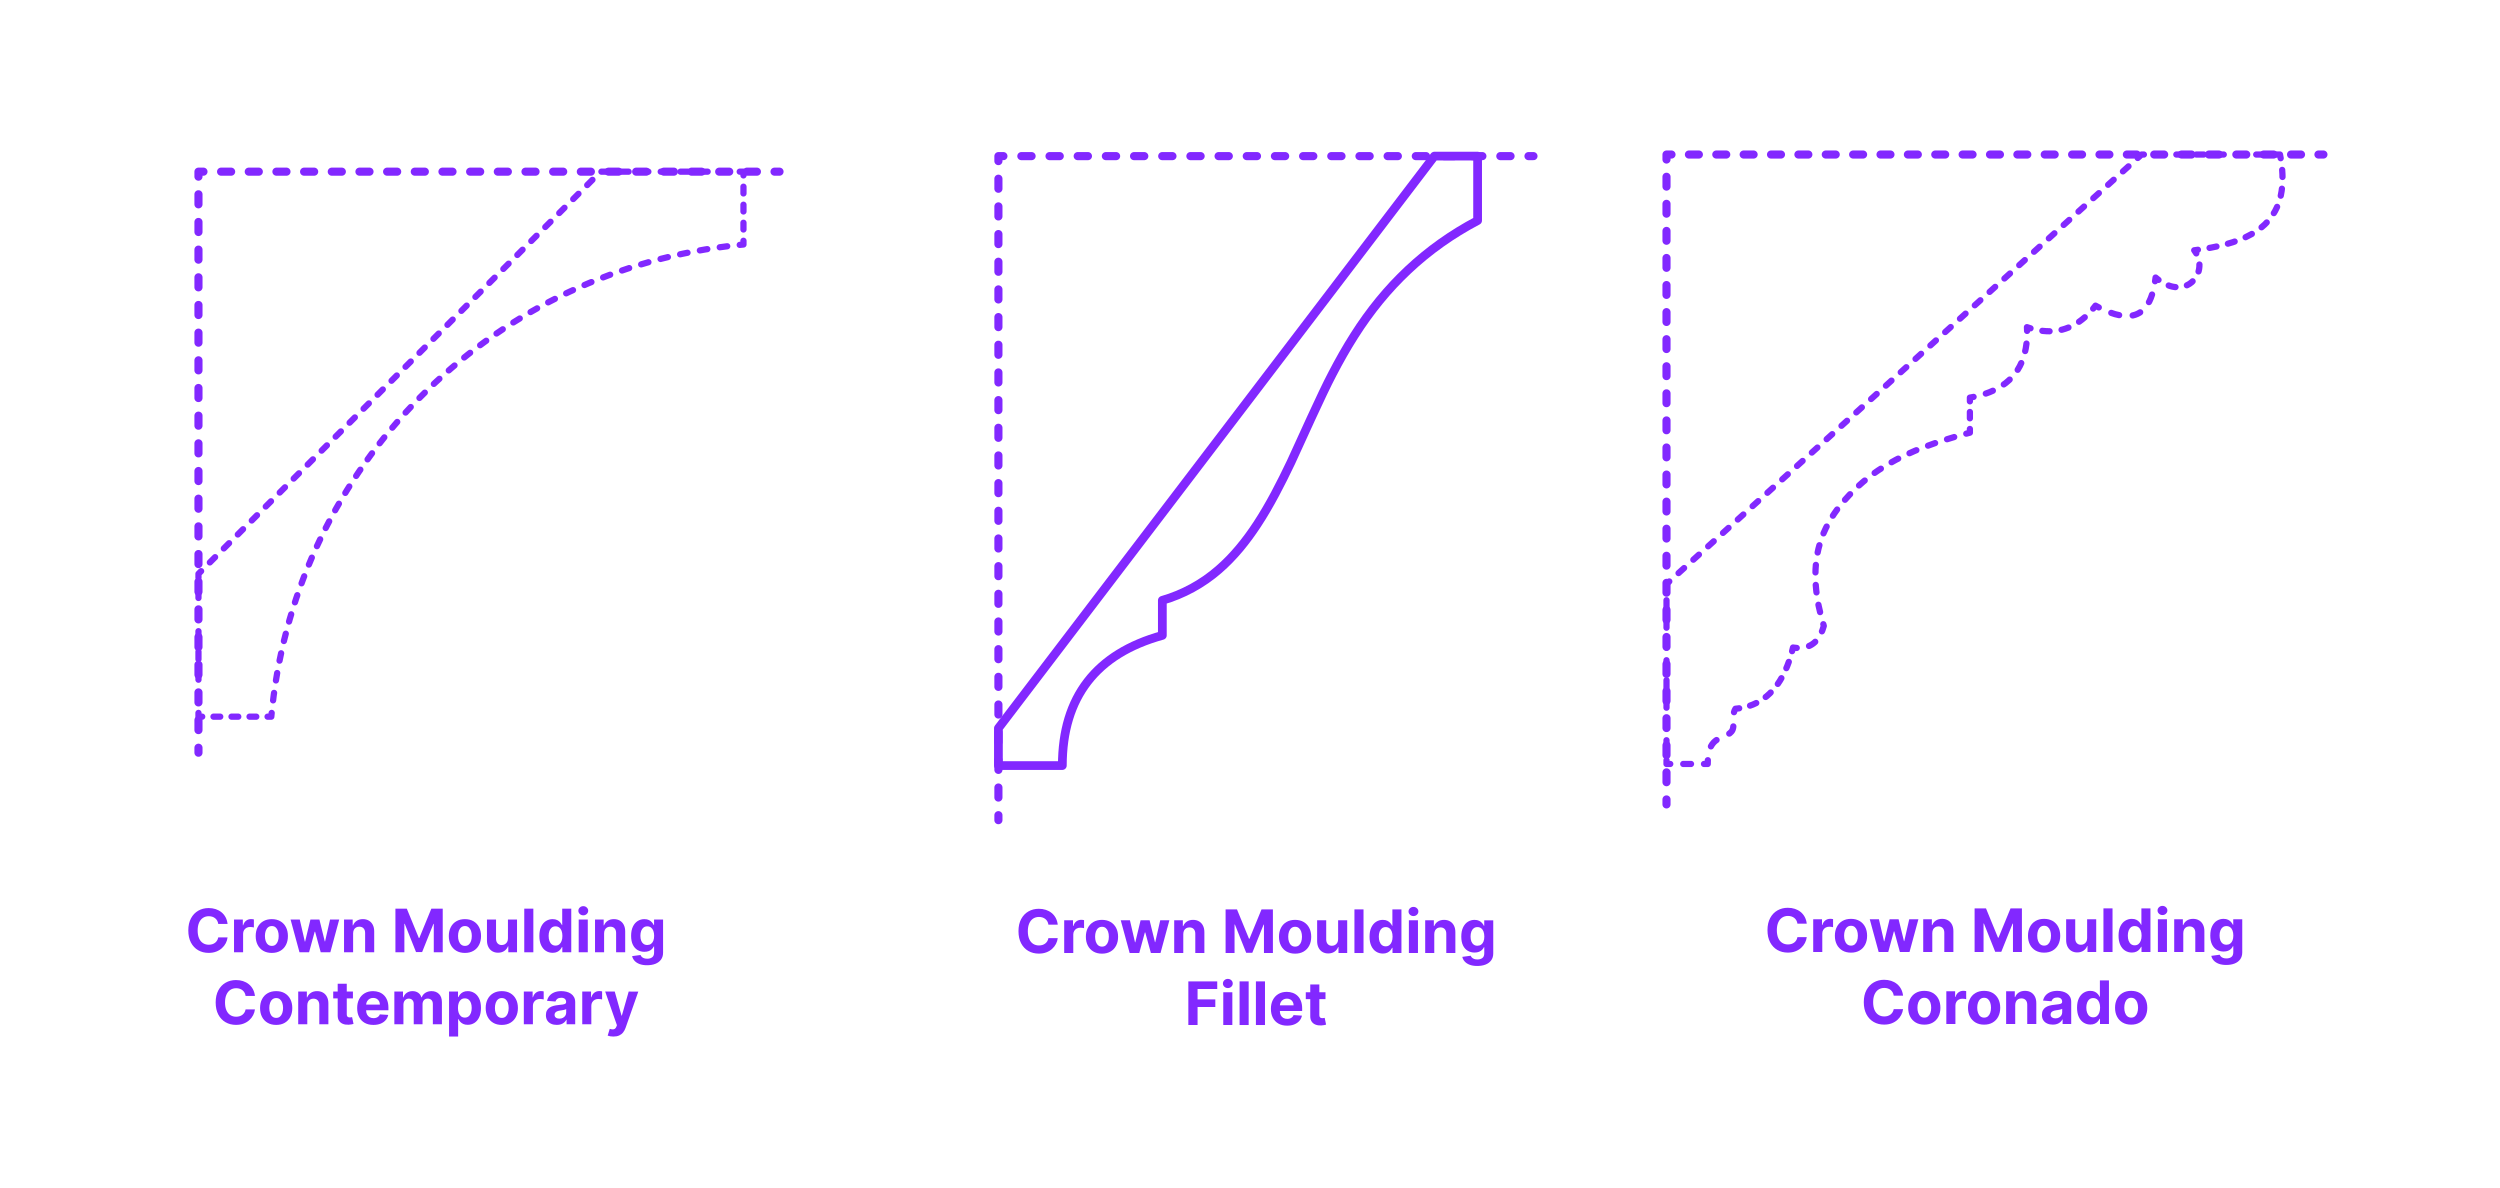 <?xml version="1.0" encoding="utf-8"?>
<!-- Generator: Adobe Illustrator 27.7.0, SVG Export Plug-In . SVG Version: 6.00 Build 0)  -->
<!DOCTYPE svg PUBLIC "-//W3C//DTD SVG 1.0//EN" "http://www.w3.org/TR/2001/REC-SVG-20010904/DTD/svg10.dtd">
<svg version="1.0" xmlns:x="http://ns.adobe.com/Extensibility/1.0/" xmlns:i="http://ns.adobe.com/AdobeIllustrator/10.0/" xmlns:graph="http://ns.adobe.com/Graphs/1.0/"
	 xmlns="http://www.w3.org/2000/svg" xmlns:xlink="http://www.w3.org/1999/xlink" xmlns:a="http://ns.adobe.com/AdobeSVGViewerExtensions/3.0/"
	 x="0px" y="0px" width="1000px" height="475px" viewBox="0 0 1000 475" enable-background="new 0 0 1000 475" xml:space="preserve"
	>
<g id="FILL-BACKGROUND">
	<rect x="0" fill="#FFFFFF" width="1000" height="475"/>
</g>
<g id="N-TEXT">
	<g id="MTEXT_00000065763542462898127890000005697690117467444905_">
		<g>
			<g>
				<g>
					<path fill="#8228FF" d="M423.098,369.863h-3.733c-0.068-0.482-0.208-0.912-0.417-1.291c-0.21-0.377-0.48-0.699-0.81-0.967
						c-0.33-0.268-0.709-0.472-1.138-0.613c-0.429-0.143-0.894-0.214-1.394-0.214c-0.903,0-1.69,0.224-2.361,0.669
						c-0.67,0.446-1.19,1.094-1.56,1.943c-0.37,0.85-0.554,1.879-0.554,3.09c0,1.244,0.186,2.289,0.558,3.137
						c0.372,0.846,0.894,1.485,1.564,1.917c0.67,0.433,1.446,0.647,2.327,0.647c0.495,0,0.953-0.064,1.376-0.195
						s0.8-0.322,1.129-0.576c0.33-0.252,0.604-0.561,0.822-0.924s0.371-0.779,0.456-1.244l3.733,0.017
						c-0.097,0.801-0.336,1.572-0.72,2.313c-0.383,0.742-0.897,1.404-1.542,1.986s-1.412,1.043-2.301,1.381
						s-1.894,0.507-3.013,0.507c-1.557,0-2.947-0.353-4.172-1.058c-1.225-0.703-2.19-1.724-2.897-3.059
						c-0.708-1.336-1.061-2.952-1.061-4.85c0-1.904,0.358-3.523,1.074-4.858s1.688-2.354,2.915-3.056
						c1.228-0.701,2.608-1.053,4.142-1.053c1.011,0,1.95,0.143,2.817,0.427c0.866,0.284,1.635,0.698,2.305,1.24
						s1.217,1.206,1.641,1.989C422.708,367.955,422.979,368.853,423.098,369.863z"/>
					<path fill="#8228FF" d="M425.68,381.207v-13.09h3.52v2.283h0.136c0.239-0.812,0.639-1.428,1.202-1.845
						c0.562-0.418,1.21-0.626,1.943-0.626c0.182,0,0.378,0.011,0.588,0.033c0.21,0.023,0.395,0.055,0.554,0.094v3.222
						c-0.17-0.051-0.406-0.097-0.708-0.136c-0.301-0.04-0.577-0.061-0.827-0.061c-0.534,0-1.01,0.115-1.428,0.346
						c-0.417,0.23-0.747,0.55-0.988,0.959c-0.242,0.408-0.362,0.881-0.362,1.414v7.406H425.68z"/>
					<path fill="#8228FF" d="M440.792,381.463c-1.324,0-2.467-0.282-3.431-0.848c-0.963-0.565-1.706-1.355-2.229-2.369
						c-0.523-1.015-0.784-2.191-0.784-3.533c0-1.352,0.261-2.535,0.784-3.549c0.522-1.015,1.266-1.805,2.229-2.37
						c0.963-0.565,2.106-0.848,3.431-0.848c1.324,0,2.467,0.282,3.43,0.848c0.963,0.565,1.706,1.355,2.229,2.37
						c0.522,1.014,0.784,2.197,0.784,3.549c0,1.342-0.261,2.519-0.784,3.533c-0.523,1.014-1.266,1.804-2.229,2.369
						C443.259,381.181,442.115,381.463,440.792,381.463z M440.809,378.65c0.602,0,1.105-0.172,1.508-0.516s0.709-0.813,0.916-1.41
						c0.208-0.597,0.312-1.275,0.312-2.037s-0.104-1.44-0.312-2.037c-0.207-0.596-0.513-1.068-0.916-1.414
						c-0.403-0.347-0.906-0.521-1.508-0.521c-0.608,0-1.118,0.174-1.53,0.521c-0.412,0.346-0.722,0.818-0.929,1.414
						c-0.208,0.597-0.311,1.275-0.311,2.037s0.104,1.44,0.311,2.037s0.517,1.066,0.929,1.41
						C439.69,378.479,440.2,378.65,440.809,378.65z"/>
					<path fill="#8228FF" d="M451.862,381.207l-3.562-13.09h3.673l2.028,8.795h0.119l2.114-8.795h3.605l2.148,8.744h0.111
						l1.994-8.744h3.665l-3.554,13.09h-3.844l-2.25-8.232h-0.162l-2.25,8.232H451.862z"/>
					<path fill="#8228FF" d="M473.313,373.639v7.568h-3.631v-13.09h3.46v2.309h0.153c0.29-0.761,0.775-1.364,1.458-1.811
						c0.682-0.445,1.508-0.669,2.48-0.669c0.909,0,1.702,0.198,2.378,0.597c0.676,0.397,1.202,0.965,1.577,1.7
						s0.562,1.612,0.562,2.629v8.335h-3.631v-7.688c0.006-0.801-0.199-1.428-0.613-1.879c-0.415-0.451-0.986-0.678-1.713-0.678
						c-0.489,0-0.919,0.105-1.291,0.315s-0.662,0.516-0.87,0.917C473.426,372.596,473.319,373.076,473.313,373.639z"/>
					<path fill="#8228FF" d="M490.24,363.753h4.551l4.807,11.728h0.205l4.807-11.728h4.551v17.454h-3.58v-11.36h-0.145
						l-4.517,11.275h-2.438l-4.517-11.317h-0.145v11.402h-3.58V363.753z"/>
					<path fill="#8228FF" d="M518.041,381.463c-1.324,0-2.467-0.282-3.431-0.848c-0.963-0.565-1.706-1.355-2.229-2.369
						c-0.523-1.015-0.784-2.191-0.784-3.533c0-1.352,0.261-2.535,0.784-3.549c0.522-1.015,1.266-1.805,2.229-2.37
						c0.963-0.565,2.106-0.848,3.431-0.848c1.324,0,2.467,0.282,3.43,0.848c0.963,0.565,1.706,1.355,2.229,2.37
						c0.522,1.014,0.784,2.197,0.784,3.549c0,1.342-0.261,2.519-0.784,3.533c-0.523,1.014-1.266,1.804-2.229,2.369
						C520.508,381.181,519.364,381.463,518.041,381.463z M518.058,378.65c0.602,0,1.105-0.172,1.508-0.516s0.709-0.813,0.916-1.41
						c0.208-0.597,0.312-1.275,0.312-2.037s-0.104-1.44-0.312-2.037c-0.207-0.596-0.513-1.068-0.916-1.414
						c-0.403-0.347-0.906-0.521-1.508-0.521c-0.608,0-1.118,0.174-1.53,0.521c-0.412,0.346-0.722,0.818-0.929,1.414
						c-0.208,0.597-0.311,1.275-0.311,2.037s0.104,1.44,0.311,2.037s0.517,1.066,0.929,1.41
						C516.939,378.479,517.449,378.65,518.058,378.65z"/>
					<path fill="#8228FF" d="M535.248,375.634v-7.517h3.631v13.09h-3.486v-2.377h-0.137c-0.295,0.767-0.785,1.383-1.47,1.85
						c-0.685,0.465-1.519,0.698-2.501,0.698c-0.875,0-1.645-0.198-2.31-0.597c-0.665-0.397-1.183-0.963-1.555-1.695
						c-0.372-0.733-0.561-1.611-0.567-2.635v-8.334h3.631v7.688c0.005,0.771,0.213,1.383,0.622,1.832s0.958,0.673,1.645,0.673
						c0.438,0,0.847-0.101,1.227-0.302c0.381-0.202,0.689-0.502,0.925-0.9C535.138,376.711,535.253,376.219,535.248,375.634z"/>
					<path fill="#8228FF" d="M545.407,363.753v17.454h-3.631v-17.454H545.407z"/>
					<path fill="#8228FF" d="M553.128,381.42c-0.995,0-1.894-0.256-2.698-0.771s-1.44-1.272-1.909-2.276
						c-0.469-1.002-0.703-2.233-0.703-3.693c0-1.5,0.242-2.749,0.725-3.746c0.483-0.998,1.126-1.744,1.93-2.242
						c0.804-0.496,1.686-0.745,2.646-0.745c0.733,0,1.345,0.124,1.837,0.37c0.491,0.248,0.889,0.555,1.193,0.921
						c0.304,0.366,0.536,0.726,0.695,1.078h0.111v-6.562h3.622v17.454h-3.58v-2.096h-0.153c-0.17,0.363-0.411,0.723-0.72,1.078
						c-0.31,0.355-0.71,0.648-1.202,0.882C554.43,381.305,553.832,381.42,553.128,381.42z M554.278,378.531
						c0.585,0,1.081-0.16,1.487-0.481s0.719-0.771,0.938-1.351c0.219-0.58,0.328-1.259,0.328-2.037s-0.108-1.455-0.324-2.028
						c-0.216-0.573-0.528-1.017-0.938-1.329c-0.409-0.312-0.906-0.469-1.491-0.469c-0.597,0-1.1,0.161-1.509,0.485
						c-0.409,0.323-0.719,0.772-0.929,1.347c-0.21,0.574-0.315,1.238-0.315,1.994c0,0.762,0.106,1.434,0.32,2.016
						c0.213,0.582,0.522,1.037,0.929,1.363C553.18,378.368,553.682,378.531,554.278,378.531z"/>
					<path fill="#8228FF" d="M565.383,366.43c-0.54,0-1.003-0.18-1.389-0.537c-0.387-0.358-0.58-0.79-0.58-1.296
						c0-0.505,0.193-0.938,0.58-1.3c0.386-0.361,0.847-0.541,1.381-0.541c0.545,0,1.01,0.179,1.393,0.537
						c0.384,0.357,0.576,0.789,0.576,1.295s-0.192,0.939-0.576,1.3C566.385,366.249,565.923,366.43,565.383,366.43z
						 M563.551,381.207v-13.09h3.631v13.09H563.551z"/>
					<path fill="#8228FF" d="M573.709,373.639v7.568h-3.631v-13.09h3.46v2.309h0.153c0.29-0.761,0.775-1.364,1.458-1.811
						c0.682-0.445,1.508-0.669,2.48-0.669c0.909,0,1.702,0.198,2.378,0.597c0.676,0.397,1.202,0.965,1.577,1.7
						s0.562,1.612,0.562,2.629v8.335h-3.631v-7.688c0.006-0.801-0.199-1.428-0.613-1.879c-0.415-0.451-0.986-0.678-1.713-0.678
						c-0.489,0-0.919,0.105-1.291,0.315s-0.662,0.516-0.87,0.917C573.822,372.596,573.715,373.076,573.709,373.639z"/>
					<path fill="#8228FF" d="M590.9,386.389c-1.176,0-2.184-0.16-3.021-0.48c-0.838-0.321-1.504-0.758-1.999-1.309
						s-0.815-1.17-0.963-1.857l3.358-0.452c0.102,0.261,0.264,0.505,0.486,0.733c0.222,0.227,0.516,0.41,0.882,0.549
						c0.367,0.14,0.814,0.209,1.342,0.209c0.79,0,1.442-0.191,1.956-0.575s0.771-1.024,0.771-1.922v-2.396h-0.153
						c-0.159,0.364-0.398,0.708-0.716,1.031c-0.318,0.324-0.727,0.589-1.227,0.793c-0.5,0.205-1.097,0.307-1.79,0.307
						c-0.983,0-1.876-0.229-2.681-0.686s-1.443-1.159-1.917-2.105c-0.475-0.945-0.712-2.143-0.712-3.592
						c0-1.483,0.242-2.722,0.725-3.717c0.483-0.994,1.126-1.738,1.93-2.232c0.804-0.494,1.686-0.741,2.646-0.741
						c0.733,0,1.347,0.124,1.841,0.37c0.495,0.248,0.894,0.555,1.198,0.921c0.304,0.366,0.538,0.726,0.703,1.078h0.136v-2.198h3.605
						v13.219c0,1.113-0.272,2.045-0.818,2.795c-0.546,0.75-1.3,1.314-2.263,1.691C593.256,386.2,592.15,386.389,590.9,386.389z
						 M590.977,378.293c0.585,0,1.081-0.146,1.487-0.439s0.719-0.713,0.938-1.262c0.219-0.547,0.328-1.205,0.328-1.973
						c0-0.767-0.108-1.433-0.324-1.998c-0.216-0.565-0.528-1.004-0.938-1.316c-0.409-0.312-0.906-0.469-1.491-0.469
						c-0.597,0-1.1,0.16-1.509,0.48c-0.409,0.322-0.719,0.766-0.929,1.334c-0.21,0.568-0.315,1.225-0.315,1.969
						c0,0.756,0.106,1.408,0.32,1.956c0.213,0.549,0.522,0.972,0.929,1.271C589.878,378.144,590.38,378.293,590.977,378.293z"/>
					<path fill="#8228FF" d="M475.337,410.008v-17.455h11.557v3.043h-7.866v4.158h7.099v3.043h-7.099v7.211H475.337z"/>
					<path fill="#8228FF" d="M491.139,395.229c-0.54,0-1.003-0.179-1.389-0.537c-0.387-0.357-0.58-0.789-0.58-1.295
						s0.193-0.939,0.58-1.3c0.386-0.36,0.847-0.541,1.381-0.541c0.545,0,1.01,0.179,1.393,0.537c0.384,0.358,0.576,0.79,0.576,1.296
						c0,0.505-0.192,0.938-0.576,1.299C492.14,395.049,491.678,395.229,491.139,395.229z M489.306,410.008v-13.092h3.631v13.092
						H489.306z"/>
					<path fill="#8228FF" d="M499.465,392.553v17.455h-3.631v-17.455H499.465z"/>
					<path fill="#8228FF" d="M505.993,392.553v17.455h-3.631v-17.455H505.993z"/>
					<path fill="#8228FF" d="M514.856,410.264c-1.346,0-2.504-0.275-3.473-0.823s-1.715-1.327-2.237-2.335
						c-0.523-1.009-0.784-2.203-0.784-3.584c0-1.347,0.261-2.528,0.784-3.545c0.522-1.018,1.26-1.811,2.211-2.379
						c0.952-0.567,2.07-0.852,3.354-0.852c0.863,0,1.669,0.138,2.416,0.413c0.747,0.276,1.4,0.688,1.96,1.24
						c0.56,0.552,0.996,1.243,1.308,2.075s0.469,1.806,0.469,2.919v0.997h-11.054v-2.25h7.637c0-0.522-0.114-0.985-0.341-1.389
						c-0.227-0.404-0.541-0.721-0.941-0.951c-0.401-0.229-0.865-0.345-1.394-0.345c-0.551,0-1.039,0.126-1.462,0.38
						c-0.423,0.252-0.754,0.59-0.993,1.014s-0.361,0.894-0.367,1.41v2.14c0,0.647,0.121,1.208,0.362,1.679
						c0.242,0.472,0.584,0.836,1.027,1.092c0.443,0.255,0.968,0.383,1.577,0.383c0.403,0,0.772-0.057,1.108-0.17
						c0.335-0.114,0.622-0.285,0.861-0.512c0.238-0.228,0.42-0.506,0.545-0.836l3.358,0.223c-0.17,0.807-0.519,1.51-1.044,2.109
						c-0.526,0.6-1.202,1.064-2.029,1.397C516.889,410.097,515.936,410.264,514.856,410.264z"/>
					<path fill="#8228FF" d="M530.197,396.916v2.728h-7.884v-2.728H530.197z M524.104,393.78h3.63v12.204
						c0,0.336,0.051,0.596,0.153,0.78c0.103,0.185,0.246,0.313,0.431,0.388s0.399,0.111,0.644,0.111c0.17,0,0.341-0.016,0.511-0.047
						s0.301-0.057,0.392-0.073l0.571,2.702c-0.182,0.057-0.438,0.123-0.767,0.2s-0.73,0.124-1.202,0.141
						c-0.875,0.034-1.641-0.083-2.297-0.35s-1.166-0.682-1.53-1.244s-0.542-1.272-0.537-2.131V393.78z"/>
				</g>
			</g>
		</g>
	</g>
	<g id="MTEXT_00000097502765724562238670000014362623380171972531_">
		<g>
			<g>
				<g>
					<path fill="#8228FF" d="M722.701,369.46h-3.732c-0.068-0.483-0.208-0.913-0.418-1.291s-0.48-0.7-0.81-0.968
						c-0.329-0.267-0.709-0.472-1.138-0.613c-0.429-0.143-0.894-0.214-1.394-0.214c-0.903,0-1.69,0.224-2.36,0.67
						c-0.671,0.445-1.19,1.094-1.56,1.942c-0.37,0.85-0.555,1.88-0.555,3.09c0,1.244,0.187,2.29,0.559,3.137
						s0.894,1.485,1.563,1.917c0.671,0.433,1.446,0.648,2.327,0.648c0.494,0,0.953-0.065,1.376-0.196
						c0.424-0.131,0.8-0.322,1.13-0.575c0.329-0.253,0.604-0.562,0.822-0.925s0.371-0.778,0.456-1.244l3.732,0.017
						c-0.097,0.801-0.336,1.572-0.72,2.314c-0.384,0.741-0.897,1.403-1.543,1.985c-0.645,0.582-1.412,1.043-2.301,1.381
						c-0.89,0.338-1.894,0.507-3.013,0.507c-1.557,0-2.947-0.353-4.172-1.057s-2.19-1.725-2.897-3.06
						c-0.708-1.335-1.062-2.952-1.062-4.85c0-1.903,0.358-3.522,1.074-4.858c0.716-1.335,1.688-2.354,2.914-3.055
						c1.228-0.702,2.608-1.053,4.143-1.053c1.011,0,1.95,0.142,2.816,0.426s1.635,0.698,2.306,1.24
						c0.67,0.543,1.217,1.206,1.641,1.99C722.311,367.551,722.582,368.448,722.701,369.46z"/>
					<path fill="#8228FF" d="M725.283,380.804v-13.091h3.521v2.284h0.136c0.239-0.812,0.64-1.428,1.202-1.846
						s1.21-0.626,1.943-0.626c0.182,0,0.378,0.011,0.588,0.034c0.21,0.022,0.395,0.054,0.554,0.094v3.221
						c-0.17-0.051-0.406-0.096-0.707-0.136c-0.302-0.04-0.577-0.06-0.827-0.06c-0.534,0-1.01,0.115-1.428,0.345
						c-0.417,0.23-0.747,0.55-0.988,0.959s-0.362,0.881-0.362,1.415v7.406H725.283z"/>
					<path fill="#8228FF" d="M740.395,381.06c-1.324,0-2.467-0.283-3.431-0.849c-0.963-0.565-1.706-1.354-2.229-2.369
						s-0.784-2.191-0.784-3.532c0-1.353,0.262-2.536,0.784-3.55c0.522-1.015,1.266-1.805,2.229-2.37
						c0.964-0.564,2.106-0.848,3.431-0.848s2.468,0.283,3.431,0.848c0.963,0.565,1.706,1.355,2.229,2.37
						c0.522,1.014,0.784,2.197,0.784,3.55c0,1.341-0.262,2.518-0.784,3.532s-1.266,1.804-2.229,2.369S741.719,381.06,740.395,381.06
						z M740.412,378.247c0.602,0,1.104-0.172,1.508-0.516s0.709-0.814,0.916-1.411c0.208-0.597,0.312-1.275,0.312-2.037
						c0-0.761-0.104-1.44-0.312-2.036c-0.207-0.597-0.513-1.068-0.916-1.415s-0.906-0.521-1.508-0.521
						c-0.608,0-1.118,0.174-1.53,0.521s-0.722,0.818-0.929,1.415c-0.208,0.596-0.312,1.275-0.312,2.036
						c0,0.762,0.104,1.44,0.312,2.037c0.207,0.597,0.517,1.067,0.929,1.411S739.804,378.247,740.412,378.247z"/>
					<path fill="#8228FF" d="M751.466,380.804l-3.562-13.091h3.673l2.028,8.795h0.119l2.114-8.795h3.604l2.148,8.744h0.11
						l1.994-8.744h3.665l-3.554,13.091h-3.844l-2.25-8.233h-0.162l-2.25,8.233H751.466z"/>
					<path fill="#8228FF" d="M772.917,373.235v7.568h-3.631v-13.091h3.46v2.31h0.153c0.29-0.762,0.775-1.365,1.458-1.812
						c0.682-0.445,1.508-0.669,2.479-0.669c0.909,0,1.702,0.199,2.378,0.597s1.202,0.965,1.577,1.7
						c0.375,0.736,0.562,1.612,0.562,2.629v8.336h-3.631v-7.688c0.006-0.802-0.199-1.428-0.613-1.88
						c-0.415-0.451-0.986-0.677-1.714-0.677c-0.488,0-0.919,0.104-1.291,0.314c-0.372,0.211-0.662,0.516-0.869,0.917
						C773.029,372.191,772.922,372.673,772.917,373.235z"/>
					<path fill="#8228FF" d="M789.843,363.349h4.552l4.807,11.728h0.204l4.807-11.728h4.552v17.455h-3.58v-11.361h-0.145
						l-4.518,11.275h-2.438l-4.517-11.317h-0.145v11.403h-3.58V363.349z"/>
					<path fill="#8228FF" d="M817.644,381.06c-1.324,0-2.467-0.283-3.431-0.849c-0.963-0.565-1.706-1.354-2.229-2.369
						s-0.784-2.191-0.784-3.532c0-1.353,0.262-2.536,0.784-3.55c0.522-1.015,1.266-1.805,2.229-2.37
						c0.964-0.564,2.106-0.848,3.431-0.848s2.468,0.283,3.431,0.848c0.963,0.565,1.706,1.355,2.229,2.37
						c0.522,1.014,0.784,2.197,0.784,3.55c0,1.341-0.262,2.518-0.784,3.532s-1.266,1.804-2.229,2.369S818.968,381.06,817.644,381.06
						z M817.661,378.247c0.602,0,1.104-0.172,1.508-0.516s0.709-0.814,0.916-1.411c0.208-0.597,0.312-1.275,0.312-2.037
						c0-0.761-0.104-1.44-0.312-2.036c-0.207-0.597-0.513-1.068-0.916-1.415s-0.906-0.521-1.508-0.521
						c-0.608,0-1.118,0.174-1.53,0.521s-0.722,0.818-0.929,1.415c-0.208,0.596-0.312,1.275-0.312,2.036
						c0,0.762,0.104,1.44,0.312,2.037c0.207,0.597,0.517,1.067,0.929,1.411S817.053,378.247,817.661,378.247z"/>
					<path fill="#8228FF" d="M834.851,375.229v-7.517h3.631v13.091h-3.485v-2.378h-0.137c-0.296,0.767-0.785,1.384-1.47,1.85
						c-0.686,0.466-1.519,0.698-2.502,0.698c-0.875,0-1.645-0.198-2.31-0.597c-0.665-0.397-1.184-0.963-1.556-1.695
						c-0.372-0.733-0.561-1.611-0.566-2.634v-8.335h3.631v7.688c0.005,0.772,0.213,1.383,0.622,1.832s0.957,0.673,1.645,0.673
						c0.438,0,0.847-0.101,1.228-0.302c0.381-0.202,0.688-0.502,0.925-0.899C834.741,376.307,834.856,375.814,834.851,375.229z"/>
					<path fill="#8228FF" d="M845.01,363.349v17.455h-3.631v-17.455H845.01z"/>
					<path fill="#8228FF" d="M852.731,381.017c-0.995,0-1.894-0.257-2.698-0.771c-0.804-0.514-1.44-1.272-1.909-2.275
						s-0.703-2.234-0.703-3.694c0-1.5,0.242-2.749,0.725-3.746c0.483-0.997,1.127-1.744,1.931-2.241s1.686-0.746,2.646-0.746
						c0.732,0,1.345,0.124,1.837,0.371c0.491,0.247,0.889,0.554,1.192,0.92c0.305,0.367,0.536,0.727,0.695,1.078h0.11v-6.562h3.622
						v17.455h-3.579v-2.097h-0.153c-0.171,0.363-0.411,0.723-0.721,1.078s-0.71,0.649-1.201,0.882
						C854.033,380.9,853.436,381.017,852.731,381.017z M853.882,378.127c0.585,0,1.081-0.16,1.487-0.481
						c0.406-0.32,0.719-0.771,0.938-1.351s0.328-1.259,0.328-2.037s-0.108-1.454-0.324-2.028c-0.216-0.573-0.528-1.017-0.938-1.329
						s-0.906-0.469-1.491-0.469c-0.597,0-1.1,0.161-1.509,0.485s-0.719,0.772-0.929,1.347c-0.211,0.574-0.315,1.238-0.315,1.994
						c0,0.762,0.106,1.434,0.319,2.016c0.213,0.583,0.522,1.037,0.929,1.364C852.783,377.964,853.285,378.127,853.882,378.127z"/>
					<path fill="#8228FF" d="M864.986,366.025c-0.54,0-1.003-0.18-1.389-0.537c-0.387-0.358-0.58-0.79-0.58-1.296
						c0-0.505,0.193-0.938,0.58-1.3c0.386-0.36,0.847-0.541,1.381-0.541c0.545,0,1.01,0.179,1.393,0.537
						c0.384,0.358,0.576,0.79,0.576,1.296c0,0.505-0.192,0.938-0.576,1.299C865.988,365.845,865.526,366.025,864.986,366.025z
						 M863.154,380.804v-13.091h3.631v13.091H863.154z"/>
					<path fill="#8228FF" d="M873.312,373.235v7.568h-3.631v-13.091h3.461v2.31h0.153c0.289-0.762,0.775-1.365,1.457-1.812
						c0.682-0.445,1.509-0.669,2.48-0.669c0.909,0,1.701,0.199,2.378,0.597c0.676,0.397,1.201,0.965,1.576,1.7
						c0.375,0.736,0.562,1.612,0.562,2.629v8.336h-3.631v-7.688c0.006-0.802-0.198-1.428-0.613-1.88
						c-0.415-0.451-0.985-0.677-1.713-0.677c-0.489,0-0.919,0.104-1.291,0.314c-0.372,0.211-0.662,0.516-0.87,0.917
						C873.425,372.191,873.318,372.673,873.312,373.235z"/>
					<path fill="#8228FF" d="M890.503,385.985c-1.176,0-2.184-0.161-3.021-0.481c-0.838-0.321-1.504-0.758-1.998-1.309
						s-0.815-1.17-0.963-1.857l3.357-0.452c0.103,0.262,0.265,0.506,0.486,0.733c0.222,0.227,0.516,0.41,0.882,0.55
						c0.366,0.139,0.813,0.208,1.342,0.208c0.79,0,1.442-0.191,1.956-0.575c0.515-0.383,0.771-1.023,0.771-1.922v-2.395h-0.153
						c-0.159,0.363-0.397,0.707-0.716,1.031s-0.728,0.588-1.228,0.793c-0.5,0.204-1.097,0.307-1.789,0.307
						c-0.983,0-1.877-0.229-2.681-0.687c-0.805-0.457-1.443-1.159-1.918-2.104c-0.475-0.946-0.712-2.144-0.712-3.593
						c0-1.483,0.242-2.722,0.725-3.716c0.483-0.994,1.127-1.738,1.931-2.233c0.804-0.494,1.686-0.741,2.646-0.741
						c0.732,0,1.347,0.124,1.841,0.371s0.894,0.554,1.197,0.92c0.304,0.367,0.538,0.727,0.703,1.078h0.137v-2.198h3.604v13.219
						c0,1.113-0.272,2.045-0.817,2.795c-0.546,0.75-1.3,1.314-2.264,1.692C892.859,385.796,891.753,385.985,890.503,385.985z
						 M890.58,377.889c0.585,0,1.081-0.146,1.487-0.438c0.406-0.293,0.719-0.714,0.938-1.262s0.328-1.206,0.328-1.973
						c0-0.768-0.108-1.434-0.324-1.999s-0.528-1.004-0.938-1.316s-0.906-0.469-1.491-0.469c-0.597,0-1.1,0.16-1.509,0.481
						s-0.719,0.766-0.929,1.334c-0.211,0.567-0.315,1.224-0.315,1.969c0,0.755,0.106,1.407,0.319,1.955
						c0.213,0.549,0.522,0.972,0.929,1.271C889.481,377.739,889.983,377.889,890.58,377.889z"/>
					<path fill="#8228FF" d="M761.224,398.26h-3.733c-0.067-0.483-0.207-0.913-0.417-1.291c-0.211-0.378-0.48-0.7-0.81-0.968
						c-0.33-0.267-0.709-0.472-1.138-0.613c-0.43-0.143-0.894-0.214-1.394-0.214c-0.903,0-1.69,0.224-2.361,0.67
						c-0.67,0.445-1.19,1.094-1.56,1.942c-0.369,0.85-0.554,1.88-0.554,3.09c0,1.244,0.186,2.29,0.558,3.137
						s0.894,1.485,1.564,1.917c0.67,0.433,1.446,0.648,2.326,0.648c0.495,0,0.953-0.065,1.377-0.196
						c0.423-0.131,0.8-0.322,1.129-0.575c0.33-0.253,0.604-0.562,0.822-0.925s0.371-0.778,0.456-1.244l3.733,0.017
						c-0.097,0.801-0.337,1.572-0.721,2.314c-0.383,0.741-0.897,1.403-1.542,1.985c-0.646,0.582-1.412,1.043-2.302,1.381
						c-0.889,0.338-1.894,0.507-3.013,0.507c-1.557,0-2.947-0.353-4.172-1.057s-2.19-1.725-2.897-3.06s-1.061-2.952-1.061-4.85
						c0-1.903,0.357-3.522,1.073-4.858c0.716-1.335,1.688-2.354,2.915-3.055c1.228-0.702,2.607-1.053,4.142-1.053
						c1.012,0,1.95,0.142,2.817,0.426c0.866,0.284,1.635,0.698,2.305,1.24c0.671,0.543,1.218,1.206,1.641,1.99
						C760.833,396.351,761.104,397.248,761.224,398.26z"/>
					<path fill="#8228FF" d="M769.721,409.859c-1.324,0-2.468-0.283-3.431-0.849s-1.706-1.354-2.229-2.369
						c-0.523-1.015-0.784-2.191-0.784-3.532c0-1.353,0.261-2.536,0.784-3.55c0.522-1.015,1.266-1.805,2.229-2.37
						c0.963-0.564,2.106-0.848,3.431-0.848c1.323,0,2.467,0.283,3.43,0.848c0.964,0.565,1.706,1.355,2.229,2.37
						c0.522,1.014,0.783,2.197,0.783,3.55c0,1.341-0.261,2.518-0.783,3.532c-0.523,1.015-1.266,1.804-2.229,2.369
						C772.188,409.576,771.044,409.859,769.721,409.859z M769.737,407.047c0.603,0,1.105-0.172,1.509-0.516s0.709-0.814,0.916-1.411
						s0.312-1.275,0.312-2.037c0-0.761-0.104-1.44-0.312-2.036c-0.207-0.597-0.513-1.068-0.916-1.415s-0.906-0.521-1.509-0.521
						c-0.608,0-1.118,0.174-1.529,0.521c-0.412,0.347-0.722,0.818-0.93,1.415c-0.207,0.596-0.311,1.275-0.311,2.036
						c0,0.762,0.104,1.44,0.311,2.037c0.208,0.597,0.518,1.067,0.93,1.411C768.619,406.875,769.129,407.047,769.737,407.047z"/>
					<path fill="#8228FF" d="M778.532,409.604v-13.091h3.521v2.284h0.136c0.239-0.812,0.64-1.428,1.202-1.846
						s1.21-0.626,1.943-0.626c0.182,0,0.378,0.011,0.588,0.034c0.21,0.022,0.395,0.054,0.554,0.094v3.221
						c-0.17-0.051-0.406-0.096-0.707-0.136c-0.302-0.04-0.577-0.06-0.827-0.06c-0.534,0-1.01,0.115-1.428,0.345
						c-0.417,0.23-0.747,0.55-0.988,0.959s-0.362,0.881-0.362,1.415v7.406H778.532z"/>
					<path fill="#8228FF" d="M793.644,409.859c-1.324,0-2.467-0.283-3.431-0.849c-0.963-0.565-1.706-1.354-2.229-2.369
						s-0.784-2.191-0.784-3.532c0-1.353,0.262-2.536,0.784-3.55c0.522-1.015,1.266-1.805,2.229-2.37
						c0.964-0.564,2.106-0.848,3.431-0.848s2.468,0.283,3.431,0.848c0.963,0.565,1.706,1.355,2.229,2.37
						c0.522,1.014,0.784,2.197,0.784,3.55c0,1.341-0.262,2.518-0.784,3.532s-1.266,1.804-2.229,2.369
						S794.968,409.859,793.644,409.859z M793.661,407.047c0.602,0,1.104-0.172,1.508-0.516s0.709-0.814,0.916-1.411
						c0.208-0.597,0.312-1.275,0.312-2.037c0-0.761-0.104-1.44-0.312-2.036c-0.207-0.597-0.513-1.068-0.916-1.415
						s-0.906-0.521-1.508-0.521c-0.608,0-1.118,0.174-1.53,0.521s-0.722,0.818-0.929,1.415c-0.208,0.596-0.312,1.275-0.312,2.036
						c0,0.762,0.104,1.44,0.312,2.037c0.207,0.597,0.517,1.067,0.929,1.411S793.053,407.047,793.661,407.047z"/>
					<path fill="#8228FF" d="M806.087,402.035v7.568h-3.631v-13.091h3.46v2.31h0.153c0.29-0.762,0.775-1.365,1.458-1.812
						c0.682-0.445,1.508-0.669,2.479-0.669c0.909,0,1.702,0.199,2.378,0.597s1.202,0.965,1.577,1.7
						c0.375,0.736,0.562,1.612,0.562,2.629v8.336h-3.631v-7.688c0.006-0.802-0.199-1.428-0.613-1.88
						c-0.415-0.451-0.986-0.677-1.714-0.677c-0.488,0-0.919,0.104-1.291,0.314c-0.372,0.211-0.662,0.516-0.869,0.917
						C806.199,400.991,806.092,401.473,806.087,402.035z"/>
					<path fill="#8228FF" d="M821.112,409.851c-0.835,0-1.58-0.146-2.233-0.439c-0.653-0.292-1.169-0.727-1.547-1.304
						c-0.378-0.576-0.566-1.297-0.566-2.16c0-0.728,0.134-1.338,0.4-1.833c0.268-0.494,0.631-0.892,1.091-1.192
						c0.461-0.302,0.984-0.529,1.572-0.683c0.589-0.153,1.206-0.261,1.854-0.323c0.761-0.08,1.375-0.155,1.841-0.227
						c0.466-0.07,0.804-0.177,1.014-0.319c0.21-0.142,0.315-0.352,0.315-0.631v-0.051c0-0.54-0.169-0.957-0.507-1.253
						c-0.338-0.295-0.817-0.443-1.437-0.443c-0.653,0-1.173,0.144-1.56,0.431c-0.386,0.287-0.642,0.646-0.767,1.078l-3.358-0.272
						c0.171-0.796,0.506-1.484,1.006-2.067c0.5-0.582,1.146-1.031,1.939-1.347c0.792-0.314,1.711-0.473,2.757-0.473
						c0.728,0,1.425,0.085,2.092,0.256c0.668,0.17,1.262,0.435,1.781,0.793c0.521,0.357,0.931,0.816,1.231,1.376
						c0.302,0.56,0.452,1.229,0.452,2.007v8.83h-3.443v-1.815h-0.103c-0.21,0.409-0.491,0.769-0.844,1.078
						c-0.352,0.31-0.775,0.551-1.27,0.725C822.331,409.764,821.76,409.851,821.112,409.851z M822.152,407.345
						c0.533,0,1.005-0.106,1.414-0.319s0.73-0.502,0.964-0.865c0.232-0.363,0.349-0.775,0.349-1.236v-1.389
						c-0.113,0.074-0.269,0.141-0.464,0.2c-0.196,0.06-0.417,0.113-0.661,0.162c-0.244,0.048-0.488,0.091-0.732,0.128
						s-0.466,0.069-0.665,0.098c-0.426,0.062-0.798,0.162-1.116,0.299c-0.318,0.136-0.565,0.319-0.741,0.549
						c-0.177,0.23-0.265,0.516-0.265,0.857c0,0.494,0.181,0.87,0.541,1.129C821.137,407.216,821.595,407.345,822.152,407.345z"/>
					<path fill="#8228FF" d="M836.129,409.816c-0.994,0-1.894-0.257-2.697-0.771c-0.805-0.514-1.44-1.272-1.909-2.275
						s-0.703-2.234-0.703-3.694c0-1.5,0.241-2.749,0.725-3.746c0.482-0.997,1.126-1.744,1.93-2.241
						c0.805-0.497,1.687-0.746,2.646-0.746c0.733,0,1.346,0.124,1.837,0.371s0.89,0.554,1.193,0.92
						c0.304,0.367,0.535,0.727,0.694,1.078h0.111v-6.562h3.622v17.455h-3.58v-2.097h-0.153c-0.17,0.363-0.41,0.723-0.72,1.078
						c-0.311,0.355-0.711,0.649-1.202,0.882C837.432,409.7,836.833,409.816,836.129,409.816z M837.279,406.927
						c0.585,0,1.081-0.16,1.487-0.481c0.406-0.32,0.719-0.771,0.938-1.351s0.328-1.259,0.328-2.037s-0.107-1.454-0.324-2.028
						c-0.216-0.573-0.528-1.017-0.938-1.329c-0.408-0.312-0.906-0.469-1.491-0.469c-0.597,0-1.1,0.161-1.509,0.485
						c-0.408,0.324-0.719,0.772-0.929,1.347s-0.315,1.238-0.315,1.994c0,0.762,0.106,1.434,0.32,2.016
						c0.213,0.583,0.522,1.037,0.929,1.364C836.182,406.764,836.683,406.927,837.279,406.927z"/>
					<path fill="#8228FF" d="M852.467,409.859c-1.324,0-2.468-0.283-3.431-0.849s-1.706-1.354-2.229-2.369
						c-0.523-1.015-0.784-2.191-0.784-3.532c0-1.353,0.261-2.536,0.784-3.55c0.522-1.015,1.266-1.805,2.229-2.37
						c0.963-0.564,2.106-0.848,3.431-0.848c1.323,0,2.467,0.283,3.43,0.848c0.964,0.565,1.706,1.355,2.229,2.37
						c0.522,1.014,0.783,2.197,0.783,3.55c0,1.341-0.261,2.518-0.783,3.532c-0.523,1.015-1.266,1.804-2.229,2.369
						C854.934,409.576,853.79,409.859,852.467,409.859z M852.483,407.047c0.603,0,1.105-0.172,1.509-0.516s0.709-0.814,0.916-1.411
						s0.312-1.275,0.312-2.037c0-0.761-0.104-1.44-0.312-2.036c-0.207-0.597-0.513-1.068-0.916-1.415s-0.906-0.521-1.509-0.521
						c-0.608,0-1.118,0.174-1.529,0.521c-0.412,0.347-0.722,0.818-0.93,1.415c-0.207,0.596-0.311,1.275-0.311,2.036
						c0,0.762,0.104,1.44,0.311,2.037c0.208,0.597,0.518,1.067,0.93,1.411C851.365,406.875,851.875,407.047,852.483,407.047z"/>
				</g>
			</g>
		</g>
	</g>
	<g id="MTEXT_00000056409374444324756950000009376667060921562288_">
		<g>
			<g>
				<g>
					<path fill="#8228FF" d="M91.028,369.57h-3.733c-0.068-0.483-0.208-0.914-0.417-1.291c-0.21-0.379-0.48-0.701-0.81-0.968
						c-0.33-0.267-0.709-0.472-1.138-0.614c-0.429-0.142-0.894-0.213-1.394-0.213c-0.903,0-1.69,0.223-2.361,0.67
						c-0.67,0.445-1.19,1.094-1.56,1.942c-0.37,0.85-0.554,1.88-0.554,3.09c0,1.244,0.186,2.29,0.558,3.136
						c0.372,0.848,0.894,1.486,1.564,1.918s1.446,0.648,2.327,0.648c0.495,0,0.953-0.066,1.376-0.197
						c0.423-0.13,0.8-0.322,1.129-0.574c0.33-0.254,0.604-0.562,0.822-0.926c0.219-0.363,0.371-0.777,0.456-1.244l3.733,0.018
						c-0.097,0.801-0.336,1.572-0.72,2.314c-0.383,0.74-0.897,1.402-1.542,1.985c-0.645,0.582-1.412,1.042-2.301,1.38
						s-1.894,0.508-3.013,0.508c-1.557,0-2.947-0.353-4.172-1.057c-1.225-0.705-2.19-1.725-2.897-3.061
						c-0.708-1.334-1.061-2.951-1.061-4.849c0-1.903,0.358-3.522,1.074-4.858c0.716-1.335,1.688-2.354,2.915-3.055
						c1.228-0.702,2.608-1.053,4.142-1.053c1.011,0,1.95,0.142,2.817,0.426c0.866,0.284,1.635,0.697,2.305,1.24
						s1.217,1.206,1.641,1.99C90.638,367.66,90.909,368.559,91.028,369.57z"/>
					<path fill="#8228FF" d="M93.61,380.914v-13.092h3.52v2.285h0.136c0.239-0.812,0.639-1.428,1.202-1.846s1.21-0.627,1.943-0.627
						c0.182,0,0.378,0.012,0.588,0.035c0.21,0.021,0.395,0.053,0.554,0.094v3.221c-0.17-0.051-0.406-0.096-0.708-0.137
						c-0.301-0.039-0.577-0.059-0.827-0.059c-0.534,0-1.01,0.115-1.428,0.345c-0.417,0.229-0.747,0.55-0.988,0.959
						c-0.242,0.409-0.362,0.88-0.362,1.415v7.406H93.61z"/>
					<path fill="#8228FF" d="M108.722,381.17c-1.324,0-2.467-0.283-3.431-0.849c-0.963-0.565-1.706-1.354-2.229-2.369
						c-0.523-1.015-0.784-2.192-0.784-3.532c0-1.354,0.261-2.536,0.784-3.551c0.522-1.014,1.266-1.804,2.229-2.369
						c0.963-0.564,2.106-0.848,3.431-0.848c1.324,0,2.467,0.283,3.43,0.848c0.963,0.565,1.706,1.355,2.229,2.369
						c0.522,1.015,0.784,2.197,0.784,3.551c0,1.34-0.261,2.518-0.784,3.532c-0.523,1.015-1.266,1.804-2.229,2.369
						C111.189,380.887,110.045,381.17,108.722,381.17z M108.739,378.357c0.602,0,1.105-0.172,1.508-0.516s0.709-0.814,0.916-1.411
						c0.208-0.597,0.312-1.275,0.312-2.037c0-0.761-0.104-1.44-0.312-2.036c-0.207-0.598-0.513-1.068-0.916-1.416
						c-0.403-0.346-0.906-0.52-1.508-0.52c-0.608,0-1.118,0.174-1.53,0.52c-0.412,0.348-0.722,0.818-0.929,1.416
						c-0.208,0.596-0.311,1.275-0.311,2.036c0,0.762,0.104,1.44,0.311,2.037s0.517,1.067,0.929,1.411
						C107.621,378.186,108.13,378.357,108.739,378.357z"/>
					<path fill="#8228FF" d="M119.792,380.914l-3.562-13.092h3.673l2.028,8.796h0.119l2.114-8.796h3.605l2.148,8.744h0.111
						l1.994-8.744h3.665l-3.554,13.092h-3.844l-2.25-8.233h-0.162l-2.25,8.233H119.792z"/>
					<path fill="#8228FF" d="M141.244,373.346v7.568h-3.631v-13.092h3.46v2.311h0.153c0.29-0.762,0.775-1.365,1.458-1.812
						c0.682-0.446,1.508-0.669,2.48-0.669c0.909,0,1.702,0.199,2.378,0.597c0.676,0.397,1.202,0.964,1.577,1.7
						s0.562,1.612,0.562,2.629v8.336h-3.631v-7.688c0.006-0.802-0.199-1.428-0.613-1.88c-0.415-0.452-0.986-0.677-1.713-0.677
						c-0.489,0-0.919,0.104-1.291,0.314c-0.372,0.211-0.662,0.516-0.87,0.916C141.356,372.301,141.249,372.783,141.244,373.346z"/>
					<path fill="#8228FF" d="M158.17,363.459h4.551l4.807,11.728h0.205l4.807-11.728h4.551v17.455h-3.58v-11.361h-0.145
						l-4.517,11.275h-2.438l-4.517-11.318h-0.145v11.404h-3.58V363.459z"/>
					<path fill="#8228FF" d="M185.971,381.17c-1.324,0-2.467-0.283-3.431-0.849c-0.963-0.565-1.706-1.354-2.229-2.369
						c-0.523-1.015-0.784-2.192-0.784-3.532c0-1.354,0.261-2.536,0.784-3.551c0.522-1.014,1.266-1.804,2.229-2.369
						c0.963-0.564,2.106-0.848,3.431-0.848c1.324,0,2.467,0.283,3.43,0.848c0.963,0.565,1.706,1.355,2.229,2.369
						c0.522,1.015,0.784,2.197,0.784,3.551c0,1.34-0.261,2.518-0.784,3.532c-0.523,1.015-1.266,1.804-2.229,2.369
						C188.438,380.887,187.294,381.17,185.971,381.17z M185.988,378.357c0.602,0,1.105-0.172,1.508-0.516s0.709-0.814,0.916-1.411
						c0.208-0.597,0.312-1.275,0.312-2.037c0-0.761-0.104-1.44-0.312-2.036c-0.207-0.598-0.513-1.068-0.916-1.416
						c-0.403-0.346-0.906-0.52-1.508-0.52c-0.608,0-1.118,0.174-1.53,0.52c-0.412,0.348-0.722,0.818-0.929,1.416
						c-0.208,0.596-0.311,1.275-0.311,2.036c0,0.762,0.104,1.44,0.311,2.037s0.517,1.067,0.929,1.411
						C184.87,378.186,185.379,378.357,185.988,378.357z"/>
					<path fill="#8228FF" d="M203.178,375.34v-7.518h3.631v13.092h-3.486v-2.379h-0.137c-0.295,0.768-0.785,1.385-1.47,1.85
						c-0.685,0.467-1.519,0.699-2.501,0.699c-0.875,0-1.645-0.199-2.31-0.597c-0.665-0.397-1.183-0.963-1.555-1.696
						c-0.372-0.732-0.561-1.61-0.567-2.633v-8.336h3.631v7.688c0.005,0.773,0.213,1.384,0.622,1.833
						c0.409,0.448,0.958,0.673,1.645,0.673c0.438,0,0.847-0.101,1.227-0.303c0.381-0.201,0.689-0.501,0.925-0.898
						C203.068,376.416,203.183,375.925,203.178,375.34z"/>
					<path fill="#8228FF" d="M213.337,363.459v17.455h-3.631v-17.455H213.337z"/>
					<path fill="#8228FF" d="M221.058,381.127c-0.995,0-1.894-0.258-2.698-0.771s-1.44-1.273-1.909-2.275
						c-0.469-1.003-0.703-2.234-0.703-3.695c0-1.5,0.242-2.748,0.725-3.745s1.126-1.745,1.93-2.241
						c0.804-0.498,1.686-0.746,2.646-0.746c0.733,0,1.345,0.123,1.837,0.371c0.491,0.246,0.889,0.554,1.193,0.92
						c0.304,0.367,0.536,0.727,0.695,1.078h0.111v-6.562h3.622v17.455h-3.58v-2.098h-0.153c-0.17,0.364-0.411,0.724-0.72,1.078
						c-0.31,0.355-0.71,0.65-1.202,0.883C222.36,381.01,221.762,381.127,221.058,381.127z M222.208,378.237
						c0.585,0,1.081-0.16,1.487-0.481c0.406-0.32,0.719-0.771,0.938-1.351s0.328-1.259,0.328-2.037s-0.108-1.454-0.324-2.028
						c-0.216-0.574-0.528-1.018-0.938-1.33c-0.409-0.312-0.906-0.469-1.491-0.469c-0.597,0-1.1,0.162-1.509,0.486
						c-0.409,0.324-0.719,0.772-0.929,1.347c-0.21,0.573-0.315,1.238-0.315,1.994c0,0.761,0.106,1.433,0.32,2.016
						c0.213,0.583,0.522,1.037,0.929,1.364C221.11,378.074,221.612,378.237,222.208,378.237z"/>
					<path fill="#8228FF" d="M233.313,366.135c-0.54,0-1.003-0.179-1.389-0.537c-0.387-0.357-0.58-0.789-0.58-1.295
						s0.193-0.939,0.58-1.3c0.386-0.36,0.847-0.541,1.381-0.541c0.545,0,1.01,0.179,1.393,0.537c0.384,0.358,0.576,0.79,0.576,1.296
						c0,0.505-0.192,0.938-0.576,1.299C234.315,365.955,233.853,366.135,233.313,366.135z M231.481,380.914v-13.092h3.631v13.092
						H231.481z"/>
					<path fill="#8228FF" d="M241.64,373.346v7.568h-3.631v-13.092h3.46v2.311h0.153c0.29-0.762,0.775-1.365,1.458-1.812
						c0.682-0.446,1.508-0.669,2.48-0.669c0.909,0,1.702,0.199,2.378,0.597c0.676,0.397,1.202,0.964,1.577,1.7
						s0.562,1.612,0.562,2.629v8.336h-3.631v-7.688c0.006-0.802-0.199-1.428-0.613-1.88c-0.415-0.452-0.986-0.677-1.713-0.677
						c-0.489,0-0.919,0.104-1.291,0.314c-0.372,0.211-0.662,0.516-0.87,0.916C241.752,372.301,241.645,372.783,241.64,373.346z"/>
					<path fill="#8228FF" d="M258.83,386.096c-1.176,0-2.184-0.161-3.021-0.482c-0.838-0.32-1.504-0.757-1.999-1.308
						c-0.494-0.552-0.815-1.171-0.963-1.858l3.358-0.451c0.102,0.262,0.264,0.506,0.486,0.732c0.222,0.228,0.516,0.41,0.882,0.551
						c0.367,0.139,0.814,0.208,1.342,0.208c0.79,0,1.442-0.191,1.956-0.575c0.514-0.383,0.771-1.023,0.771-1.922v-2.395h-0.153
						c-0.159,0.363-0.398,0.707-0.716,1.031c-0.318,0.324-0.727,0.588-1.227,0.793c-0.5,0.204-1.097,0.307-1.79,0.307
						c-0.983,0-1.876-0.229-2.681-0.687s-1.443-1.159-1.917-2.104c-0.475-0.947-0.712-2.145-0.712-3.593
						c0-1.483,0.242-2.722,0.725-3.716s1.126-1.738,1.93-2.233c0.804-0.494,1.686-0.741,2.646-0.741
						c0.733,0,1.347,0.123,1.841,0.371c0.495,0.246,0.894,0.554,1.198,0.92c0.304,0.367,0.538,0.727,0.703,1.078h0.136v-2.199h3.605
						v13.219c0,1.113-0.272,2.046-0.818,2.796c-0.546,0.75-1.3,1.313-2.263,1.692C261.187,385.906,260.08,386.096,258.83,386.096z
						 M258.907,377.999c0.585,0,1.081-0.146,1.487-0.438c0.406-0.293,0.719-0.714,0.938-1.262c0.219-0.549,0.328-1.206,0.328-1.973
						c0-0.768-0.108-1.434-0.324-1.999c-0.216-0.565-0.528-1.005-0.938-1.317c-0.409-0.312-0.906-0.469-1.491-0.469
						c-0.597,0-1.1,0.161-1.509,0.482c-0.409,0.32-0.719,0.766-0.929,1.334c-0.21,0.567-0.315,1.224-0.315,1.969
						c0,0.755,0.106,1.407,0.32,1.955c0.213,0.549,0.522,0.972,0.929,1.27C257.809,377.85,258.31,377.999,258.907,377.999z"/>
					<path fill="#8228FF" d="M101.975,398.369h-3.733c-0.068-0.482-0.208-0.912-0.417-1.291c-0.21-0.377-0.48-0.699-0.81-0.967
						c-0.33-0.268-0.709-0.472-1.138-0.613c-0.429-0.143-0.894-0.214-1.394-0.214c-0.903,0-1.69,0.224-2.361,0.669
						c-0.67,0.446-1.19,1.094-1.56,1.943c-0.37,0.85-0.554,1.879-0.554,3.09c0,1.244,0.186,2.289,0.558,3.137
						c0.372,0.846,0.894,1.485,1.564,1.917c0.67,0.433,1.446,0.647,2.327,0.647c0.495,0,0.953-0.064,1.376-0.195
						s0.8-0.322,1.129-0.576c0.33-0.252,0.604-0.561,0.822-0.924s0.371-0.779,0.456-1.244l3.733,0.017
						c-0.097,0.801-0.336,1.572-0.72,2.313c-0.383,0.742-0.897,1.404-1.542,1.986s-1.412,1.043-2.301,1.381
						s-1.894,0.507-3.013,0.507c-1.557,0-2.947-0.353-4.172-1.058c-1.225-0.703-2.19-1.724-2.897-3.059
						c-0.708-1.336-1.061-2.952-1.061-4.85c0-1.904,0.358-3.523,1.074-4.858s1.688-2.354,2.915-3.056
						c1.228-0.701,2.608-1.053,4.142-1.053c1.011,0,1.95,0.143,2.817,0.427c0.866,0.284,1.635,0.698,2.305,1.24
						s1.217,1.206,1.641,1.989C101.584,396.461,101.856,397.358,101.975,398.369z"/>
					<path fill="#8228FF" d="M110.472,409.969c-1.324,0-2.467-0.282-3.431-0.848c-0.963-0.565-1.706-1.355-2.229-2.369
						c-0.523-1.015-0.784-2.191-0.784-3.533c0-1.352,0.261-2.535,0.784-3.549c0.522-1.015,1.266-1.805,2.229-2.37
						c0.963-0.565,2.106-0.848,3.431-0.848c1.324,0,2.467,0.282,3.43,0.848c0.963,0.565,1.706,1.355,2.229,2.37
						c0.522,1.014,0.784,2.197,0.784,3.549c0,1.342-0.261,2.519-0.784,3.533c-0.523,1.014-1.266,1.804-2.229,2.369
						C112.939,409.687,111.796,409.969,110.472,409.969z M110.489,407.156c0.602,0,1.105-0.172,1.508-0.516s0.709-0.813,0.916-1.41
						c0.208-0.597,0.312-1.275,0.312-2.037s-0.104-1.44-0.312-2.037c-0.207-0.596-0.513-1.068-0.916-1.414
						c-0.403-0.347-0.906-0.521-1.508-0.521c-0.608,0-1.118,0.174-1.53,0.521c-0.412,0.346-0.722,0.818-0.929,1.414
						c-0.208,0.597-0.311,1.275-0.311,2.037s0.104,1.44,0.311,2.037s0.517,1.066,0.929,1.41
						C109.371,406.984,109.881,407.156,110.489,407.156z"/>
					<path fill="#8228FF" d="M122.915,402.145v7.568h-3.631v-13.09h3.46v2.309h0.153c0.29-0.761,0.775-1.364,1.458-1.811
						c0.682-0.445,1.508-0.669,2.48-0.669c0.909,0,1.702,0.198,2.378,0.597c0.676,0.397,1.202,0.965,1.577,1.7
						s0.562,1.612,0.562,2.629v8.335h-3.631v-7.688c0.006-0.801-0.199-1.428-0.613-1.879c-0.415-0.451-0.986-0.678-1.713-0.678
						c-0.489,0-0.919,0.105-1.291,0.315s-0.662,0.516-0.87,0.917C123.027,401.102,122.92,401.582,122.915,402.145z"/>
					<path fill="#8228FF" d="M141.171,396.623v2.727h-7.884v-2.727H141.171z M135.077,393.486h3.63v12.204
						c0,0.335,0.051,0.596,0.153,0.78c0.103,0.185,0.246,0.314,0.431,0.388s0.399,0.11,0.644,0.11c0.17,0,0.341-0.016,0.511-0.047
						s0.301-0.055,0.392-0.072l0.571,2.701c-0.182,0.058-0.438,0.124-0.767,0.201c-0.33,0.076-0.73,0.123-1.202,0.141
						c-0.875,0.033-1.641-0.082-2.297-0.35s-1.166-0.682-1.53-1.244s-0.542-1.273-0.537-2.131V393.486z"/>
					<path fill="#8228FF" d="M149.361,409.969c-1.346,0-2.504-0.273-3.473-0.822s-1.715-1.326-2.237-2.335
						c-0.523-1.009-0.784-2.203-0.784-3.584c0-1.347,0.261-2.528,0.784-3.546c0.522-1.017,1.26-1.809,2.211-2.377
						s2.07-0.853,3.354-0.853c0.863,0,1.669,0.138,2.416,0.413s1.4,0.689,1.96,1.24c0.56,0.551,0.996,1.243,1.308,2.075
						c0.312,0.833,0.469,1.806,0.469,2.919v0.997h-11.054v-2.25h7.637c0-0.522-0.114-0.985-0.341-1.39
						c-0.227-0.402-0.541-0.72-0.941-0.949c-0.401-0.23-0.865-0.346-1.394-0.346c-0.551,0-1.039,0.127-1.462,0.379
						c-0.423,0.254-0.754,0.592-0.993,1.015s-0.361,0.894-0.367,1.411v2.139c0,0.647,0.121,1.207,0.362,1.679
						c0.242,0.472,0.584,0.835,1.027,1.091c0.443,0.256,0.968,0.384,1.577,0.384c0.403,0,0.772-0.057,1.108-0.171
						c0.335-0.113,0.622-0.283,0.861-0.511c0.238-0.228,0.42-0.506,0.545-0.835l3.358,0.221c-0.17,0.807-0.519,1.51-1.044,2.109
						c-0.526,0.6-1.202,1.066-2.029,1.398C151.394,409.803,150.44,409.969,149.361,409.969z"/>
					<path fill="#8228FF" d="M157.739,409.713v-13.09h3.46v2.309h0.153c0.273-0.767,0.727-1.371,1.364-1.814
						c0.636-0.443,1.397-0.665,2.284-0.665c0.897,0,1.662,0.224,2.292,0.669c0.63,0.446,1.051,1.05,1.261,1.811h0.136
						c0.267-0.75,0.751-1.351,1.453-1.803c0.702-0.451,1.533-0.677,2.493-0.677c1.222,0,2.214,0.388,2.979,1.163
						s1.146,1.874,1.146,3.294v8.804h-3.622v-8.088c0-0.727-0.193-1.272-0.58-1.637c-0.387-0.363-0.87-0.545-1.449-0.545
						c-0.659,0-1.173,0.209-1.542,0.627c-0.369,0.417-0.554,0.967-0.554,1.648v7.994h-3.52v-8.164c0-0.643-0.183-1.154-0.55-1.534
						c-0.366-0.381-0.848-0.571-1.444-0.571c-0.404,0-0.766,0.102-1.087,0.303s-0.575,0.482-0.763,0.844s-0.281,0.783-0.281,1.266
						v7.857H157.739z"/>
					<path fill="#8228FF" d="M179.625,414.623v-18h3.58v2.198h0.162c0.159-0.353,0.391-0.712,0.694-1.078
						c0.304-0.366,0.702-0.673,1.193-0.921c0.491-0.246,1.104-0.37,1.836-0.37c0.955,0,1.835,0.249,2.642,0.745
						c0.807,0.498,1.452,1.244,1.935,2.242c0.482,0.997,0.724,2.246,0.724,3.746c0,1.46-0.234,2.691-0.703,3.693
						c-0.469,1.004-1.105,1.762-1.909,2.276c-0.804,0.515-1.703,0.771-2.697,0.771c-0.705,0-1.303-0.115-1.794-0.349
						c-0.492-0.233-0.894-0.526-1.206-0.882s-0.551-0.715-0.716-1.078h-0.111v7.006H179.625z M183.179,403.168
						c0,0.778,0.108,1.457,0.324,2.037c0.216,0.579,0.528,1.029,0.938,1.351s0.906,0.481,1.492,0.481c0.591,0,1.091-0.163,1.5-0.49
						c0.409-0.326,0.72-0.781,0.933-1.363s0.319-1.254,0.319-2.016c0-0.756-0.105-1.42-0.315-1.994
						c-0.21-0.574-0.52-1.023-0.929-1.347c-0.409-0.324-0.912-0.485-1.508-0.485c-0.591,0-1.09,0.156-1.496,0.469
						s-0.717,0.756-0.933,1.329S183.179,402.39,183.179,403.168z"/>
					<path fill="#8228FF" d="M200.719,409.969c-1.324,0-2.467-0.282-3.431-0.848c-0.963-0.565-1.706-1.355-2.229-2.369
						c-0.523-1.015-0.784-2.191-0.784-3.533c0-1.352,0.261-2.535,0.784-3.549c0.522-1.015,1.266-1.805,2.229-2.37
						c0.963-0.565,2.106-0.848,3.431-0.848c1.324,0,2.467,0.282,3.43,0.848c0.963,0.565,1.706,1.355,2.229,2.37
						c0.522,1.014,0.784,2.197,0.784,3.549c0,1.342-0.261,2.519-0.784,3.533c-0.523,1.014-1.266,1.804-2.229,2.369
						C203.186,409.687,202.042,409.969,200.719,409.969z M200.736,407.156c0.602,0,1.105-0.172,1.508-0.516s0.709-0.813,0.916-1.41
						c0.208-0.597,0.312-1.275,0.312-2.037s-0.104-1.44-0.312-2.037c-0.207-0.596-0.513-1.068-0.916-1.414
						c-0.403-0.347-0.906-0.521-1.508-0.521c-0.608,0-1.118,0.174-1.53,0.521c-0.412,0.346-0.722,0.818-0.929,1.414
						c-0.208,0.597-0.311,1.275-0.311,2.037s0.104,1.44,0.311,2.037s0.517,1.066,0.929,1.41
						C199.618,406.984,200.127,407.156,200.736,407.156z"/>
					<path fill="#8228FF" d="M209.531,409.713v-13.09h3.52v2.283h0.136c0.239-0.812,0.639-1.428,1.202-1.845
						c0.562-0.418,1.21-0.626,1.943-0.626c0.182,0,0.378,0.011,0.588,0.033c0.21,0.023,0.395,0.055,0.554,0.094v3.222
						c-0.17-0.051-0.406-0.097-0.708-0.136c-0.301-0.04-0.577-0.061-0.827-0.061c-0.534,0-1.01,0.115-1.428,0.346
						c-0.417,0.23-0.747,0.55-0.988,0.959c-0.242,0.408-0.362,0.881-0.362,1.414v7.406H209.531z"/>
					<path fill="#8228FF" d="M222.707,409.961c-0.835,0-1.58-0.146-2.233-0.439s-1.169-0.727-1.547-1.304s-0.566-1.297-0.566-2.161
						c0-0.727,0.133-1.338,0.4-1.832s0.631-0.892,1.091-1.193c0.46-0.301,0.984-0.528,1.572-0.682
						c0.588-0.153,1.206-0.262,1.854-0.324c0.761-0.079,1.375-0.154,1.841-0.226s0.804-0.177,1.014-0.319
						c0.21-0.143,0.315-0.352,0.315-0.631v-0.051c0-0.54-0.169-0.957-0.507-1.253c-0.338-0.296-0.817-0.443-1.436-0.443
						c-0.653,0-1.173,0.144-1.56,0.431s-0.642,0.646-0.767,1.078l-3.358-0.273c0.17-0.795,0.506-1.484,1.006-2.066
						s1.146-1.031,1.939-1.347c0.792-0.315,1.711-0.473,2.757-0.473c0.728,0,1.425,0.085,2.092,0.255
						c0.667,0.171,1.262,0.436,1.781,0.793c0.52,0.358,0.931,0.817,1.231,1.377c0.301,0.56,0.452,1.229,0.452,2.007v8.829h-3.443
						v-1.814h-0.103c-0.21,0.408-0.491,0.768-0.844,1.078c-0.352,0.31-0.775,0.551-1.27,0.725
						C223.926,409.874,223.355,409.961,222.707,409.961z M223.747,407.455c0.534,0,1.005-0.107,1.415-0.32s0.73-0.501,0.963-0.865
						c0.233-0.363,0.349-0.775,0.349-1.235v-1.39c-0.114,0.074-0.269,0.141-0.464,0.201c-0.196,0.06-0.417,0.113-0.661,0.162
						c-0.244,0.048-0.489,0.09-0.733,0.127s-0.466,0.07-0.665,0.099c-0.426,0.062-0.798,0.161-1.117,0.298s-0.565,0.32-0.741,0.55
						c-0.176,0.23-0.264,0.516-0.264,0.856c0,0.494,0.18,0.871,0.541,1.129C222.731,407.326,223.19,407.455,223.747,407.455z"/>
					<path fill="#8228FF" d="M232.9,409.713v-13.09h3.52v2.283h0.136c0.239-0.812,0.639-1.428,1.202-1.845
						c0.562-0.418,1.21-0.626,1.943-0.626c0.182,0,0.378,0.011,0.588,0.033c0.21,0.023,0.395,0.055,0.554,0.094v3.222
						c-0.17-0.051-0.406-0.097-0.708-0.136c-0.301-0.04-0.577-0.061-0.827-0.061c-0.534,0-1.01,0.115-1.428,0.346
						c-0.417,0.23-0.747,0.55-0.988,0.959c-0.242,0.408-0.362,0.881-0.362,1.414v7.406H232.9z"/>
					<path fill="#8228FF" d="M245.36,414.623c-0.46,0-0.891-0.036-1.292-0.107c-0.4-0.07-0.731-0.16-0.993-0.268l0.818-2.711
						c0.426,0.131,0.811,0.201,1.155,0.213s0.642-0.068,0.895-0.238c0.253-0.17,0.459-0.461,0.618-0.869l0.213-0.555l-4.696-13.465
						h3.818l2.71,9.613h0.136l2.736-9.613l3.844,0.017l-5.088,14.488c-0.245,0.704-0.575,1.319-0.993,1.845
						c-0.417,0.526-0.944,0.933-1.581,1.219C247.024,414.479,246.257,414.623,245.36,414.623z"/>
				</g>
			</g>
		</g>
	</g>
</g>
<g id="N-DIMENSIONS">
</g>
<g id="_x32_D_x24_AG-DIAGRAM">
	<g id="POLYLINE_00000013183144742896936790000012096712343437535127_">
		<g>
			<g>
				
					<line fill="none" stroke="#8228FF" stroke-width="3.25" stroke-linecap="round" stroke-linejoin="round" x1="79.387" y1="301.09" x2="79.387" y2="299.09"/>
				
					<line fill="none" stroke="#8228FF" stroke-width="3.25" stroke-linecap="round" stroke-linejoin="round" stroke-dasharray="4.025,7.044" x1="79.387" y1="292.046" x2="79.387" y2="74.191"/>
				<polyline fill="none" stroke="#8228FF" stroke-width="3.25" stroke-linecap="round" stroke-linejoin="round" points="
					79.387,70.669 79.387,68.669 81.387,68.669 				"/>
				
					<line fill="none" stroke="#8228FF" stroke-width="3.25" stroke-linecap="round" stroke-linejoin="round" stroke-dasharray="4.025,7.044" x1="88.431" y1="68.669" x2="306.286" y2="68.669"/>
				
					<line fill="none" stroke="#8228FF" stroke-width="3.25" stroke-linecap="round" stroke-linejoin="round" x1="309.808" y1="68.669" x2="311.808" y2="68.669"/>
			</g>
		</g>
	</g>
	<g id="POLYLINE_00000009568443377060933370000001687095754746571911_">
		<g>
			<g>
				
					<line fill="none" stroke="#8228FF" stroke-width="3.25" stroke-linecap="round" stroke-linejoin="round" x1="666.602" y1="321.77" x2="666.602" y2="319.77"/>
				
					<line fill="none" stroke="#8228FF" stroke-width="3.25" stroke-linecap="round" stroke-linejoin="round" stroke-dasharray="3.938,6.891" x1="666.602" y1="312.879" x2="666.602" y2="67.258"/>
				<polyline fill="none" stroke="#8228FF" stroke-width="3.25" stroke-linecap="round" stroke-linejoin="round" points="
					666.602,63.812 666.602,61.812 668.602,61.812 				"/>
				
					<line fill="none" stroke="#8228FF" stroke-width="3.25" stroke-linecap="round" stroke-linejoin="round" stroke-dasharray="3.981,6.967" x1="675.569" y1="61.812" x2="923.89" y2="61.812"/>
				
					<line fill="none" stroke="#8228FF" stroke-width="3.25" stroke-linecap="round" stroke-linejoin="round" x1="927.373" y1="61.812" x2="929.373" y2="61.812"/>
			</g>
		</g>
	</g>
	<g id="POLYLINE_00000124140392313426883640000010928246470042998425_">
		<g>
			<g>
				
					<line fill="none" stroke="#8228FF" stroke-width="3.25" stroke-linecap="round" stroke-linejoin="round" x1="399.365" y1="328.071" x2="399.365" y2="326.071"/>
				
					<line fill="none" stroke="#8228FF" stroke-width="3.25" stroke-linecap="round" stroke-linejoin="round" stroke-dasharray="4.025,7.044" x1="399.365" y1="319.027" x2="399.365" y2="67.97"/>
				<polyline fill="none" stroke="#8228FF" stroke-width="3.25" stroke-linecap="round" stroke-linejoin="round" points="
					399.365,64.448 399.365,62.448 401.365,62.448 				"/>
				
					<line fill="none" stroke="#8228FF" stroke-width="3.25" stroke-linecap="round" stroke-linejoin="round" stroke-dasharray="4.098,7.172" x1="408.537" y1="62.448" x2="607.804" y2="62.448"/>
				
					<line fill="none" stroke="#8228FF" stroke-width="3.25" stroke-linecap="round" stroke-linejoin="round" x1="611.39" y1="62.448" x2="613.39" y2="62.448"/>
			</g>
		</g>
	</g>
</g>
<g id="_x32_D_x24_AG-DETAILS-DIAGRAM">
	<g id="POLYLINE_00000182500496333451644180000017545274670370294182_">
		<g>
			<g>
				<path fill="none" stroke="#8228FF" stroke-width="2.5" stroke-linecap="round" stroke-linejoin="round" d="M297.384,96.305v1.5
					c-0.498,0.046-0.996,0.094-1.493,0.144"/>
				
					<path fill="none" stroke="#8228FF" stroke-width="2.5" stroke-linecap="round" stroke-linejoin="round" stroke-dasharray="3.018,5.031" d="
					M290.891,98.508c-95.87,11.879-171.2,87.959-181.959,184.163"/>
				<path fill="none" stroke="#8228FF" stroke-width="2.5" stroke-linecap="round" stroke-linejoin="round" d="M108.667,285.173
					c-0.05,0.497-0.098,0.995-0.144,1.493h-1.5"/>
				
					<line fill="none" stroke="#8228FF" stroke-width="2.5" stroke-linecap="round" stroke-linejoin="round" stroke-dasharray="2.704,4.506" x1="102.517" y1="286.666" x2="83.14" y2="286.666"/>
				<polyline fill="none" stroke="#8228FF" stroke-width="2.5" stroke-linecap="round" stroke-linejoin="round" points="
					80.887,286.666 79.387,286.666 79.387,285.166 				"/>
				
					<line fill="none" stroke="#8228FF" stroke-width="2.5" stroke-linecap="round" stroke-linejoin="round" stroke-dasharray="3.065,5.108" x1="79.387" y1="280.059" x2="79.387" y2="233.578"/>
				<polyline fill="none" stroke="#8228FF" stroke-width="2.5" stroke-linecap="round" stroke-linejoin="round" points="
					79.387,231.025 79.387,229.525 80.448,228.464 				"/>
				
					<polyline fill="none" stroke="#8228FF" stroke-width="2.5" stroke-linecap="round" stroke-linejoin="round" stroke-dasharray="2.965,4.941" points="
					83.941,224.97 240.242,68.669 293.414,68.669 				"/>
				<polyline fill="none" stroke="#8228FF" stroke-width="2.5" stroke-linecap="round" stroke-linejoin="round" points="
					295.884,68.669 297.384,68.669 297.384,70.169 				"/>
				
					<line fill="none" stroke="#8228FF" stroke-width="2.5" stroke-linecap="round" stroke-linejoin="round" stroke-dasharray="2.704,4.506" x1="297.384" y1="74.676" x2="297.384" y2="94.052"/>
			</g>
		</g>
	</g>
	<g id="POLYLINE_00000005950660146487338890000013206906911227688331_">
		<g>
			<g>
				<path fill="none" stroke="#8228FF" stroke-width="2.5" stroke-linecap="round" stroke-linejoin="round" d="M910.497,61.812h1.5
					c0.096,0.492,0.187,0.984,0.271,1.475"/>
				
					<path fill="none" stroke="#8228FF" stroke-width="2.5" stroke-linecap="round" stroke-linejoin="round" stroke-dasharray="2.827,4.711" d="
					M912.869,67.962c0.765,9.377-1.359,18.291-9.905,24.217c-2.98,2.077-6.351,3.563-9.794,4.69
					c-3.777,1.23-7.725,2.065-11.674,2.694"/>
				<path fill="none" stroke="#8228FF" stroke-width="2.5" stroke-linecap="round" stroke-linejoin="round" d="M879.169,99.911
					c-0.496,0.07-0.992,0.137-1.486,0.202c0.305,0.396,0.583,0.813,0.83,1.249"/>
				
					<path fill="none" stroke="#8228FF" stroke-width="2.5" stroke-linecap="round" stroke-linejoin="round" stroke-dasharray="2.8,4.666" d="
					M879.769,105.811c0.029,1.115-0.142,2.236-0.513,3.288c-0.516,1.473-1.42,2.814-2.614,3.821
					c-1.09,0.925-2.424,1.558-3.829,1.822c-2.605,0.491-5.176-0.234-7.452-1.512"/>
				<path fill="none" stroke="#8228FF" stroke-width="2.5" stroke-linecap="round" stroke-linejoin="round" d="M863.41,111.956
					c-0.404-0.302-0.795-0.616-1.169-0.94c-0.067,0.493-0.138,0.988-0.215,1.482"/>
				
					<path fill="none" stroke="#8228FF" stroke-width="2.5" stroke-linecap="round" stroke-linejoin="round" stroke-dasharray="3.272,5.453" d="
					M860.823,117.816c-0.151,0.473-0.317,0.94-0.498,1.402c-0.66,1.665-1.554,3.276-2.825,4.554
					c-4.159,4.178-10.386,2.688-15.529,0.384"/>
				<path fill="none" stroke="#8228FF" stroke-width="2.5" stroke-linecap="round" stroke-linejoin="round" d="M839.518,122.965
					c-0.456-0.237-0.896-0.474-1.319-0.706c-0.309,0.403-0.621,0.794-0.938,1.174"/>
				
					<path fill="none" stroke="#8228FF" stroke-width="2.5" stroke-linecap="round" stroke-linejoin="round" stroke-dasharray="2.903,4.839" d="
					M833.902,126.911c-5.476,4.824-11.919,6.631-19.359,5.024"/>
				<path fill="none" stroke="#8228FF" stroke-width="2.5" stroke-linecap="round" stroke-linejoin="round" d="M812.211,131.33
					c-0.472-0.143-0.948-0.299-1.428-0.468c0.025,0.508,0.042,1.009,0.05,1.503"/>
				
					<path fill="none" stroke="#8228FF" stroke-width="2.5" stroke-linecap="round" stroke-linejoin="round" stroke-dasharray="3.042,5.071" d="
					M810.593,137.428c-1.288,10.89-7.616,17.763-18.692,20.747"/>
				<path fill="none" stroke="#8228FF" stroke-width="2.5" stroke-linecap="round" stroke-linejoin="round" d="M789.434,158.759
					c-0.484,0.1-0.977,0.193-1.477,0.28v1.5"/>
				
					<line fill="none" stroke="#8228FF" stroke-width="2.5" stroke-linecap="round" stroke-linejoin="round" stroke-dasharray="2.547,4.246" x1="787.957" y1="164.784" x2="787.957" y2="169.455"/>
				<path fill="none" stroke="#8228FF" stroke-width="2.5" stroke-linecap="round" stroke-linejoin="round" d="M787.957,171.578v1.5
					c-0.483,0.128-0.966,0.258-1.449,0.388"/>
				
					<path fill="none" stroke="#8228FF" stroke-width="2.5" stroke-linecap="round" stroke-linejoin="round" stroke-dasharray="3.006,5.011" d="
					M781.684,174.823c-10.628,3.115-21.105,7.097-30.316,13.274c-5.627,3.78-10.682,8.439-14.958,13.698
					c-3.76,4.626-6.789,9.922-8.471,15.66c-3.22,10.769-1.675,22.344,1.582,32.917c-1.354,4.932-4.015,8.086-8.327,8.716"/>
				<path fill="none" stroke="#8228FF" stroke-width="2.5" stroke-linecap="round" stroke-linejoin="round" d="M718.693,259.178
					c-0.481-0.03-0.978-0.085-1.491-0.167c-0.116,0.487-0.238,0.972-0.365,1.455"/>
				
					<path fill="none" stroke="#8228FF" stroke-width="2.5" stroke-linecap="round" stroke-linejoin="round" stroke-dasharray="2.691,4.484" d="
					M715.521,264.755c-3.078,8.687-8.416,15.908-17.643,18.14"/>
				<path fill="none" stroke="#8228FF" stroke-width="2.5" stroke-linecap="round" stroke-linejoin="round" d="M695.673,283.322
					c-0.488,0.072-0.985,0.13-1.493,0.175c-0.272,0.422-0.453,0.895-0.573,1.382"/>
				
					<path fill="none" stroke="#8228FF" stroke-width="2.5" stroke-linecap="round" stroke-linejoin="round" stroke-dasharray="3.426,5.71" d="
					M693.334,290.572c-0.042,0.436-0.122,0.867-0.278,1.276c-0.461,1.202-1.654,1.873-2.768,2.378
					c-1.664,0.744-3.567,1.397-4.83,2.773c-0.833,0.881-1.379,1.998-1.718,3.154c-0.105,0.362-0.194,0.728-0.269,1.098"/>
				<path fill="none" stroke="#8228FF" stroke-width="2.5" stroke-linecap="round" stroke-linejoin="round" d="M683.136,304.085
					c-0.025,0.5-0.035,1.001-0.037,1.499h-1.5"/>
				
					<line fill="none" stroke="#8228FF" stroke-width="2.5" stroke-linecap="round" stroke-linejoin="round" stroke-dasharray="3.115,5.191" x1="676.408" y1="305.584" x2="670.698" y2="305.584"/>
				<polyline fill="none" stroke="#8228FF" stroke-width="2.5" stroke-linecap="round" stroke-linejoin="round" points="
					668.102,305.584 666.602,305.584 666.602,304.084 				"/>
				
					<line fill="none" stroke="#8228FF" stroke-width="2.5" stroke-linecap="round" stroke-linejoin="round" stroke-dasharray="3,5" x1="666.602" y1="299.084" x2="666.602" y2="237.586"/>
				<polyline fill="none" stroke="#8228FF" stroke-width="2.5" stroke-linecap="round" stroke-linejoin="round" points="
					666.602,235.086 666.602,233.586 667.715,232.58 				"/>
				
					<polyline fill="none" stroke="#8228FF" stroke-width="2.5" stroke-linecap="round" stroke-linejoin="round" stroke-dasharray="2.995,4.992" points="
					671.418,229.232 856.629,61.812 908.001,61.812 				"/>
			</g>
		</g>
	</g>
</g>
<g id="_x32_D_x24_AG-DETAILS">
</g>
<g id="_x32_D_x24_AG-BUILDINGS">
	<g id="POLYLINE_00000125597775513489354800000006274762051263610509_">
		
			<path fill="none" stroke="#8228FF" stroke-width="2.75" stroke-linecap="round" stroke-linejoin="round" stroke-miterlimit="10" d="
			M464.938,240.132c8.285-2.384,16.025-6.613,22.527-12.271c6.008-5.186,11.048-11.477,15.393-18.095
			c5.102-7.766,9.509-16.42,13.509-24.81c3.997-8.641,12.315-27.307,16.613-35.443c2.667-5.126,5.658-10.453,8.767-15.312
			c12.494-19.701,28.618-35.073,49.296-45.97V62.448h-17.286L399.365,291.271v14.949h25.566
			c0.037-27.492,13.639-44.754,40.007-52.06V240.132z"/>
	</g>
</g>
<g id="_x32_D_x24_AG-OUTLINE">
	<g id="POLYLINE_00000166638615468175413910000012419720106764764572_">
		
			<path fill="none" stroke="#8228FF" stroke-width="3.5" stroke-linecap="round" stroke-linejoin="round" stroke-miterlimit="10" d="
			M464.938,240.132v14.027c-26.387,7.311-39.97,24.588-40.007,52.06h-25.566v-14.949L573.757,62.448h17.286v25.782
			c-20.684,10.901-36.801,26.268-49.296,45.97c-3.107,4.856-6.104,10.191-8.767,15.312c-4.28,8.09-12.679,26.945-16.613,35.443
			c-4.005,8.398-8.404,17.04-13.509,24.81c-4.345,6.618-9.386,12.909-15.393,18.095
			C480.963,233.519,473.223,237.748,464.938,240.132z"/>
	</g>
</g>
</svg>
